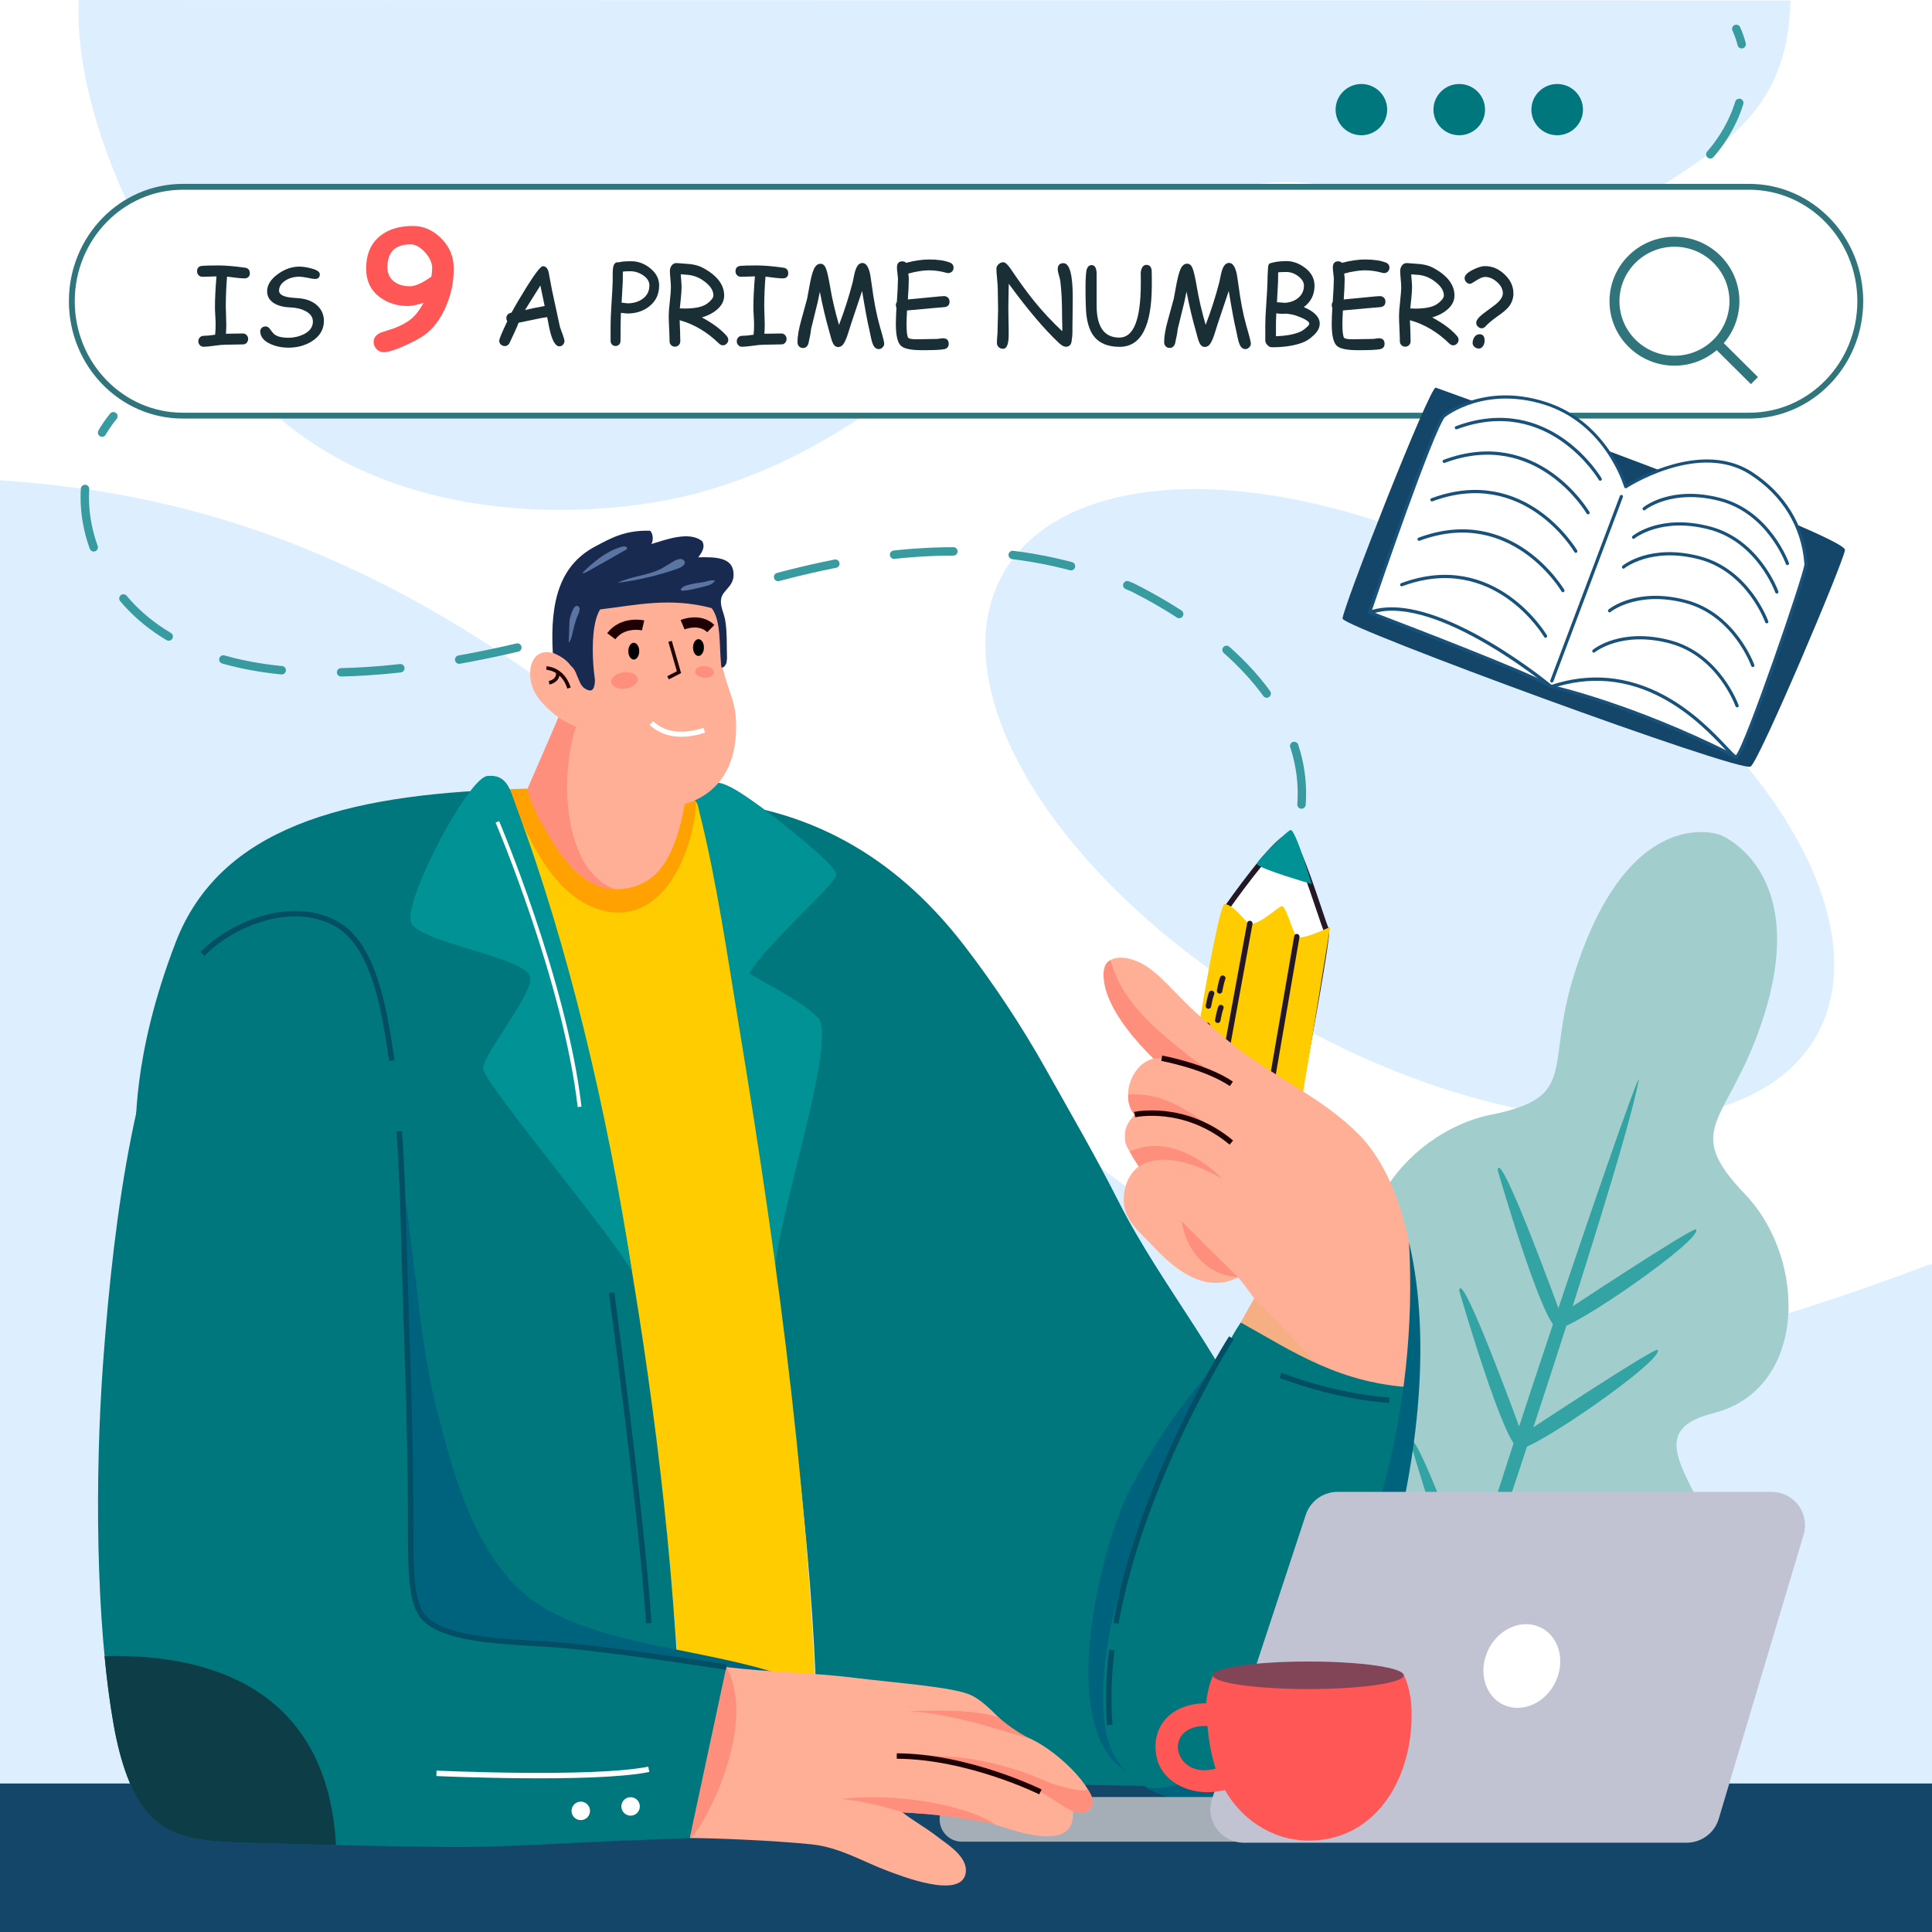 <?xml version="1.0" encoding="utf-8"?>
<!-- Generator: Adobe Illustrator 26.0.0, SVG Export Plug-In . SVG Version: 6.00 Build 0)  -->
<svg version="1.1" id="Слой_1" xmlns="http://www.w3.org/2000/svg" xmlns:xlink="http://www.w3.org/1999/xlink" x="0px" y="0px"
	 viewBox="0 0 230 230" style="enable-background:new 0 0 230 230;" xml:space="preserve">
<style type="text/css">
	.st0{fill:#434040;}
	.st1{fill:#F19800;}
	.st2{fill:#75D2DB;}
	.st3{fill:#FFE444;}
	.st4{fill:#E16278;}
	.st5{fill:#7A62A0;}
	.st6{fill:#F9B4C1;}
	.st7{fill:#EF6856;}
	.st8{fill:#F99DA6;}
	.st9{fill:#F7F4B7;}
	.st10{fill:#FCC5C5;}
	.st11{fill:#ADD1B1;}
	.st12{fill:#FFFFFF;}
	.st13{fill:#83087D;}
	.st14{fill:#A02294;}
	.st15{fill:#C12786;}
	.st16{fill:#D05E9A;}
	.st17{fill:#DB7FB3;}
	.st18{fill:#E5A1CF;}
	.st19{fill:#B997C1;}
	.st20{fill:#E9A8C1;}
	.st21{fill:#E279A4;}
	.st22{fill:#F48EB8;}
	.st23{fill:#FFEF00;}
	.st24{fill:#F464A6;}
	.st25{fill:#E84D9B;}
	.st26{fill:#FFEBF4;}
	.st27{fill:#B75795;}
	.st28{fill:#FFBDDB;}
	.st29{fill:#A3818F;}
	.st30{fill:#C6546D;}
	.st31{fill:#34BFAB;}
	.st32{fill:#C9ADB6;}
	.st33{fill:#E88587;}
	.st34{fill:#EACCCC;}
	.st35{fill:#277EA5;}
	.st36{fill:#A8C742;}
	.st37{fill:#1C100A;}
	.st38{fill:#1E120D;}
	.st39{fill:#221612;}
	.st40{fill:#D00054;}
	.st41{fill:#943C99;}
	.st42{fill:#FAC600;}
	.st43{fill:#F991A7;}
	.st44{fill:#84D3AF;}
	.st45{fill:#0077A2;}
	.st46{fill:#371E00;}
	.st47{fill:#14120F;}
	.st48{fill:#EF3F58;}
	.st49{fill:#CE2E4D;}
	.st50{fill:#DDEFFF;}
	.st51{fill:#A1CECC;}
	.st52{fill:#34A3A3;}
	.st53{fill:#00767D;}
	
		.st54{fill:none;stroke:#379B9F;stroke-width:3.033;stroke-linecap:round;stroke-linejoin:round;stroke-miterlimit:10;stroke-dasharray:7.076,7.076,7.076,7.076,7.076,7.076;}
	.st55{fill:#379B9F;}
	.st56{fill:#241726;}
	.st57{fill:#FFCC00;}
	.st58{fill:#009294;}
	.st59{fill:#E57C91;}
	.st60{fill:#18527B;}
	.st61{fill:#FF5656;}
	.st62{fill:#51B0A7;}
	.st63{fill:#FFFFFF;stroke:#2F757B;stroke-width:3;stroke-miterlimit:10;}
	.st64{fill:none;stroke:#2F757B;stroke-width:5;stroke-miterlimit:10;}
	.st65{fill:#1A2E35;}
	.st66{fill:#144669;}
	.st67{fill-rule:evenodd;clip-rule:evenodd;fill:#00767D;}
	.st68{fill-rule:evenodd;clip-rule:evenodd;fill:#00637E;}
	.st69{fill-rule:evenodd;clip-rule:evenodd;fill:#009294;}
	.st70{fill-rule:evenodd;clip-rule:evenodd;fill:#FFCC00;}
	.st71{fill:#FFA100;}
	.st72{fill:none;stroke:#024E64;stroke-width:1.394;stroke-miterlimit:10;}
	.st73{fill:none;stroke:#FFFFFF;stroke-width:0.978;stroke-miterlimit:10;}
	.st74{fill-rule:evenodd;clip-rule:evenodd;fill:#FFAF96;}
	.st75{fill-rule:evenodd;clip-rule:evenodd;fill:#FF8F7D;}
	.st76{fill-rule:evenodd;clip-rule:evenodd;fill:#192A50;}
	.st77{fill:none;stroke:#200103;stroke-width:0.912;stroke-miterlimit:10;}
	.st78{fill:none;stroke:#200103;stroke-width:2.607;stroke-miterlimit:10;}
	.st79{fill:#FF8F7D;}
	.st80{fill:none;stroke:#FFFFFF;stroke-width:1.303;stroke-miterlimit:10;}
	.st81{fill-rule:evenodd;clip-rule:evenodd;fill:#5B75A3;}
	.st82{fill-rule:evenodd;clip-rule:evenodd;fill:#F6AF83;}
	.st83{fill-rule:evenodd;clip-rule:evenodd;fill:none;stroke:#200103;stroke-width:1.394;stroke-miterlimit:10;}
	.st84{fill-rule:evenodd;clip-rule:evenodd;fill:none;stroke:#024E64;stroke-width:1.394;stroke-miterlimit:10;}
	.st85{fill-rule:evenodd;clip-rule:evenodd;fill:#A5ADB6;}
	.st86{fill:#C1C3D2;}
	.st87{fill-rule:evenodd;clip-rule:evenodd;fill:#FF5656;}
	.st88{fill-rule:evenodd;clip-rule:evenodd;fill:#824557;}
	.st89{fill:none;stroke:#200103;stroke-width:1.394;stroke-miterlimit:10;}
	.st90{fill:#0D3D46;}
	.st91{fill-rule:evenodd;clip-rule:evenodd;fill:none;stroke:#FFFFFF;stroke-width:1.394;stroke-miterlimit:10;}
	.st92{fill-rule:evenodd;clip-rule:evenodd;fill:#FFFFFF;}
	.st93{fill:none;stroke:#379B9F;stroke-width:2.397;stroke-linecap:round;stroke-linejoin:round;stroke-miterlimit:10;}
	
		.st94{fill:none;stroke:#379B9F;stroke-width:1.502;stroke-linecap:round;stroke-linejoin:round;stroke-miterlimit:10;stroke-dasharray:3.506,3.506,3.506,3.506,3.506,3.506;}
	.st95{fill:#FFFFFF;stroke:#2F757B;stroke-width:1.486;stroke-miterlimit:10;}
	.st96{fill:none;stroke:#2F757B;stroke-width:2.477;stroke-miterlimit:10;}
	.st97{fill:none;stroke:#024E64;stroke-width:0.69;stroke-miterlimit:10;}
	.st98{fill:none;stroke:#FFFFFF;stroke-width:0.484;stroke-miterlimit:10;}
	.st99{fill:none;stroke:#200103;stroke-width:0.452;stroke-miterlimit:10;}
	.st100{fill:none;stroke:#200103;stroke-width:1.291;stroke-miterlimit:10;}
	.st101{fill:none;stroke:#FFFFFF;stroke-width:0.646;stroke-miterlimit:10;}
	.st102{fill-rule:evenodd;clip-rule:evenodd;fill:none;stroke:#200103;stroke-width:0.69;stroke-miterlimit:10;}
	.st103{fill-rule:evenodd;clip-rule:evenodd;fill:none;stroke:#024E64;stroke-width:0.69;stroke-miterlimit:10;}
	.st104{fill:none;stroke:#200103;stroke-width:0.69;stroke-miterlimit:10;}
	.st105{fill-rule:evenodd;clip-rule:evenodd;fill:none;stroke:#FFFFFF;stroke-width:0.69;stroke-miterlimit:10;}
	.st106{fill:none;stroke:#379B9F;stroke-width:1.187;stroke-linecap:round;stroke-linejoin:round;stroke-miterlimit:10;}
	.st107{fill:#FFFFFF;stroke:#2F757B;stroke-width:1.062;stroke-miterlimit:10;}
	.st108{fill:none;stroke:#2F757B;stroke-width:1.804;stroke-miterlimit:10;}
	.st109{fill:none;stroke:#024E64;stroke-width:0.648;stroke-miterlimit:10;}
	.st110{fill:none;stroke:#FFFFFF;stroke-width:0.455;stroke-miterlimit:10;}
	.st111{fill:none;stroke:#200103;stroke-width:0.424;stroke-miterlimit:10;}
	.st112{fill:none;stroke:#200103;stroke-width:1.212;stroke-miterlimit:10;}
	.st113{fill:none;stroke:#FFFFFF;stroke-width:0.606;stroke-miterlimit:10;}
	.st114{fill-rule:evenodd;clip-rule:evenodd;fill:none;stroke:#200103;stroke-width:0.648;stroke-miterlimit:10;}
	.st115{fill-rule:evenodd;clip-rule:evenodd;fill:none;stroke:#024E64;stroke-width:0.648;stroke-miterlimit:10;}
	.st116{fill:none;stroke:#200103;stroke-width:0.648;stroke-miterlimit:10;}
	.st117{fill-rule:evenodd;clip-rule:evenodd;fill:none;stroke:#FFFFFF;stroke-width:0.648;stroke-miterlimit:10;}
	.st118{fill:#FFFFFF;stroke:#2F757B;stroke-width:0.697;stroke-miterlimit:10;}
	.st119{fill:none;stroke:#2F757B;stroke-width:1.184;stroke-miterlimit:10;}
	
		.st120{fill:none;stroke:#379B9F;stroke-linecap:round;stroke-linejoin:round;stroke-miterlimit:10;stroke-dasharray:7.076,7.076,7.076,7.076,7.076,7.076;}
	.st121{fill:#192A50;}
	.st122{fill:#FF9697;}
	.st123{fill:none;stroke:#06233F;stroke-width:2.191;stroke-linecap:round;stroke-linejoin:round;stroke-miterlimit:10;}
	.st124{fill-rule:evenodd;clip-rule:evenodd;fill:#AF652F;}
	.st125{fill-rule:evenodd;clip-rule:evenodd;fill:none;stroke:#005D94;stroke-width:0.957;stroke-miterlimit:10;}
	.st126{fill-rule:evenodd;clip-rule:evenodd;fill:#6B3814;}
	.st127{fill:#DDE6E7;}
	.st128{fill:#200103;}
	.st129{fill:none;stroke:#200103;stroke-width:1.111;stroke-miterlimit:10;}
	.st130{fill-rule:evenodd;clip-rule:evenodd;fill:none;stroke:#200103;stroke-width:1.111;stroke-miterlimit:10;}
	.st131{fill-rule:evenodd;clip-rule:evenodd;fill:#994932;}
	.st132{fill-rule:evenodd;clip-rule:evenodd;fill:#F9B500;}
	.st133{fill:#FFFFFF;stroke:#2F757B;stroke-width:2.759;stroke-miterlimit:10;}
	.st134{fill:#AF652F;}
	.st135{fill-rule:evenodd;clip-rule:evenodd;fill:none;stroke:#6C6100;stroke-width:1.068;stroke-miterlimit:10;}
	.st136{fill-rule:evenodd;clip-rule:evenodd;fill:#D83058;}
	.st137{fill:#F54264;}
	.st138{fill-rule:evenodd;clip-rule:evenodd;fill:#50B0B5;}
	.st139{fill:#35969B;}
	
		.st140{fill:none;stroke:#379B9F;stroke-width:2;stroke-linecap:round;stroke-linejoin:round;stroke-miterlimit:10;stroke-dasharray:9,9,9,9,9,9;}
	.st141{fill:none;stroke:#824F47;stroke-width:1.867;stroke-linecap:round;stroke-linejoin:round;stroke-miterlimit:10;}
	.st142{fill:#E2896A;}
	.st143{fill:#FCA987;}
	.st144{fill:#262028;}
	.st145{fill:#005066;}
	.st146{fill-rule:evenodd;clip-rule:evenodd;fill:#FFEE87;}
	.st147{fill:#F9B500;}
	.st148{fill-rule:evenodd;clip-rule:evenodd;fill:#FF9171;}
	.st149{fill:#FF9171;}
	.st150{fill-rule:evenodd;clip-rule:evenodd;fill:#00ADA0;}
	.st151{fill:#00565B;}
	.st152{fill-rule:evenodd;clip-rule:evenodd;fill:none;stroke:#243C72;stroke-width:1.046;stroke-miterlimit:10;}
	.st153{fill-rule:evenodd;clip-rule:evenodd;fill:none;stroke:#000000;stroke-width:2.069;stroke-miterlimit:10;}
	.st154{fill-rule:evenodd;clip-rule:evenodd;}
	.st155{fill-rule:evenodd;clip-rule:evenodd;fill:#FF9171;stroke:#1A1025;stroke-width:1.034;stroke-miterlimit:10;}
	.st156{fill-rule:evenodd;clip-rule:evenodd;fill:none;stroke:#1A1025;stroke-width:1.118;stroke-miterlimit:10;}
	.st157{fill-rule:evenodd;clip-rule:evenodd;fill:none;stroke:#807300;stroke-width:1.167;stroke-miterlimit:10;}
	.st158{fill:none;stroke:#807300;stroke-width:1.167;stroke-miterlimit:10;}
	.st159{fill:none;stroke:#1A1025;stroke-width:1.118;stroke-miterlimit:10;}
	.st160{fill-rule:evenodd;clip-rule:evenodd;fill:#9EA8A3;}
	.st161{fill:#BEC0C3;}
	.st162{fill:#F4F4F4;}
	.st163{fill-rule:evenodd;clip-rule:evenodd;fill:#4555E5;}
	.st164{fill:#3445C3;}
	.st165{fill-rule:evenodd;clip-rule:evenodd;fill:#FFAE4C;}
	.st166{fill:#315DD6;}
	.st167{fill:#FF8420;}
	.st168{fill-rule:evenodd;clip-rule:evenodd;fill:#FFDF94;}
	.st169{fill-rule:evenodd;clip-rule:evenodd;fill:#697AF6;}
	.st170{fill-rule:evenodd;clip-rule:evenodd;fill:#2F3FB7;}
	.st171{fill:#343744;}
	.st172{fill:#96C9EB;}
	.st173{fill:#F84264;}
	.st174{fill:#50B0B5;}
	.st175{fill-rule:evenodd;clip-rule:evenodd;fill:#96C9EB;}
	.st176{fill:none;stroke:#379B9F;stroke-width:2.032;stroke-linecap:round;stroke-linejoin:round;stroke-miterlimit:10;}
	
		.st177{fill:none;stroke:#379B9F;stroke-width:2.527;stroke-linecap:round;stroke-linejoin:round;stroke-miterlimit:10;stroke-dasharray:5.897,5.897,5.897,5.897,5.897,5.897;}
	.st178{fill:#FFFFFF;stroke:#2F757B;stroke-width:2.5;stroke-miterlimit:10;}
	.st179{fill:none;stroke:#2F757B;stroke-width:4.167;stroke-miterlimit:10;}
	.st180{fill:none;stroke:#024E64;stroke-width:1.161;stroke-miterlimit:10;}
	.st181{fill:none;stroke:#FFFFFF;stroke-width:0.815;stroke-miterlimit:10;}
	.st182{fill:none;stroke:#200103;stroke-width:0.76;stroke-miterlimit:10;}
	.st183{fill:none;stroke:#200103;stroke-width:2.172;stroke-miterlimit:10;}
	.st184{fill:none;stroke:#FFFFFF;stroke-width:1.086;stroke-miterlimit:10;}
	.st185{fill-rule:evenodd;clip-rule:evenodd;fill:none;stroke:#200103;stroke-width:1.161;stroke-miterlimit:10;}
	.st186{fill-rule:evenodd;clip-rule:evenodd;fill:none;stroke:#024E64;stroke-width:1.161;stroke-miterlimit:10;}
	.st187{fill:none;stroke:#200103;stroke-width:1.161;stroke-miterlimit:10;}
	.st188{fill-rule:evenodd;clip-rule:evenodd;fill:none;stroke:#FFFFFF;stroke-width:1.161;stroke-miterlimit:10;}
	.st189{fill:none;stroke:#379B9F;stroke-width:1.997;stroke-linecap:round;stroke-linejoin:round;stroke-miterlimit:10;}
</style>
<g>
	<g>
		<rect class="st12" width="230" height="230"/>
	</g>
	<g>
		<path class="st50" d="M31.75,48.43c12.9,12.17,31.28,13.24,43.55,11.75c34.38-4.19,47.03-36.55,76.22-38.44
			c7.27-0.47,14.42,2.35,21.63,3.66c8.66,1.57,17.8,1.15,25.68-3.93c7.88-5.08,14.09-9.68,14.32-21.42L9.38,0
			C8.58,16.54,21.62,38.87,31.75,48.43z"/>
	</g>
	
		<ellipse transform="matrix(0.495 -0.869 0.869 0.495 1.525 194.21)" class="st50" cx="167.81" cy="95.79" rx="29.39" ry="55.68"/>
	<path class="st50" d="M0,217.97l230-0.05V150.5c-0.16,0.03-0.32,0.04-0.47,0.1c-19.12,7.14-32.16,10.95-48.44,9.71
		c-65.38-5.01-93.72-90.93-170.73-102.05C7.09,57.79,3.62,57.42,0,57.18V217.97z"/>
	<g>
		<path class="st51" d="M203.98,168.23c11.16-2.82,11.22-18.25,3.78-26.04c-7.44-7.79-2.38-8.32,1.64-19.51
			c6.8-18.91-4.63-23.3-4.63-23.3s-10.78-4.06-17.31,16.43c-3.62,11.33,0.64,14.76-9.98,16.9c-10.61,2.14-19.52,14.8-12.02,23.46
			c9.03,10.44-15.85,6.45-18.01,27.14c-1.47,14.04,13.08,18.32,23.56,21.87c10.64,3.05,25.02,7.83,31.97-4.49
			C213.2,182.53,190.53,171.63,203.98,168.23z"/>
		<path class="st52" d="M171.98,201.01c0.52-0.77,20.84-60.7,23.09-72.33C195.87,124.48,167.63,207.53,171.98,201.01z"/>
		<path class="st52" d="M178.3,139.32c0,0,5.38,18.65,7.15,18.81s17.34-10.63,16.46-11.77c-0.29-0.38-16.12,10.09-16.12,10.09
			S178.48,136.32,178.3,139.32z"/>
		<path class="st52" d="M173.72,153.66c0,0,5.38,18.65,7.15,18.81c1.77,0.16,17.34-10.63,16.46-11.77
			c-0.29-0.38-16.12,10.09-16.12,10.09S173.9,150.66,173.72,153.66z"/>
		<path class="st52" d="M167.93,171.8c0,0,5.38,18.65,7.15,18.81c1.77,0.16,17.34-10.63,16.46-11.77
			c-0.29-0.38-16.12,10.09-16.12,10.09S168.12,168.79,167.93,171.8z"/>
	</g>
	<g>
		<path class="st53" d="M165.14,13.05c0,1.68-1.38,3.05-3.07,3.05s-3.07-1.36-3.07-3.05c0-1.68,1.38-3.05,3.07-3.05
			S165.14,11.36,165.14,13.05z"/>
		<path class="st53" d="M176.79,13.05c0,1.68-1.38,3.05-3.07,3.05s-3.07-1.36-3.07-3.05c0-1.68,1.38-3.05,3.07-3.05
			S176.79,11.36,176.79,13.05z"/>
		<path class="st53" d="M188.45,13.05c0,1.68-1.38,3.05-3.07,3.05c-1.7,0-3.07-1.36-3.07-3.05c0-1.68,1.38-3.05,3.07-3.05
			C187.07,10,188.45,11.36,188.45,13.05z"/>
	</g>
	<g>
		<g>
			<path class="st118" d="M208.24,22.24H21.76c-7.3,0-13.21,6.1-13.21,13.62l0,0c0,7.52,5.92,13.62,13.21,13.62h186.49
				c7.3,0,13.21-6.1,13.21-13.62l0,0C221.46,28.34,215.54,22.24,208.24,22.24z"/>
			<g>
				<path class="st119" d="M206.48,35.86c0-3.91-3.2-7.08-7.14-7.08c-3.94,0-7.14,3.17-7.14,7.08c0,3.91,3.2,7.08,7.14,7.08
					C203.28,42.94,206.48,39.77,206.48,35.86z"/>
				<line class="st119" x1="204.39" y1="40.87" x2="208.86" y2="45.31"/>
			</g>
		</g>
		<g>
			<path class="st65" d="M29.09,33.14c-0.27,0-0.62-0.03-1.03-0.08l-1.03-0.13c-0.1,1.23-0.15,2.4-0.15,3.52
				c0,0.3,0.01,0.66,0.03,1.1c0.02,0.43,0.03,0.8,0.03,1.1c0,0.4-0.02,0.76-0.04,1.08l2.01-0.03c0.18,0,0.33,0.06,0.45,0.19
				s0.18,0.28,0.18,0.46c0,0.19-0.06,0.34-0.18,0.47S29.09,41,28.91,41c-0.24,0-0.6,0.01-1.07,0.02c-0.48,0.01-0.83,0.02-1.07,0.02
				c-0.28,0-0.7,0.04-1.26,0.12s-0.98,0.12-1.27,0.12c-0.18,0-0.33-0.06-0.45-0.19s-0.18-0.28-0.18-0.46s0.06-0.34,0.18-0.46
				c0.12-0.13,0.27-0.19,0.45-0.19c0.28,0,0.73-0.04,1.37-0.13c0.04-0.34,0.06-0.73,0.06-1.17c0-0.29-0.01-0.65-0.04-1.07
				c-0.03-0.42-0.04-0.77-0.04-1.06c0-0.98,0.06-2.19,0.18-3.65l-0.83,0.03l-0.83,0.02c-0.18,0-0.34-0.06-0.46-0.18
				c-0.12-0.12-0.19-0.28-0.19-0.47c0-0.39,0.2-0.61,0.6-0.65c0.34-0.03,0.99-0.05,1.93-0.05c0.85,0,1.91,0.09,3.18,0.27
				c0.38,0.05,0.57,0.28,0.57,0.68c0,0.2-0.07,0.36-0.22,0.47C29.41,33.1,29.26,33.14,29.09,33.14z"/>
			<path class="st65" d="M30.98,39.46c0-0.18,0.06-0.32,0.18-0.43c0.12-0.11,0.28-0.17,0.46-0.17c0.21,0,0.39,0.12,0.55,0.35
				c0.22,0.32,0.41,0.54,0.58,0.65c0.36,0.24,0.89,0.35,1.58,0.35c0.66,0,1.27-0.14,1.84-0.42c0.72-0.36,1.08-0.87,1.08-1.51
				c0-0.53-0.3-0.95-0.91-1.26c-0.51-0.27-1.15-0.41-1.91-0.43c-0.67-0.03-1.24-0.17-1.72-0.44c-0.6-0.34-0.91-0.83-0.91-1.47
				c0-0.75,0.43-1.44,1.29-2.06c0.82-0.59,1.67-0.88,2.55-0.88c0.41,0,0.88,0.07,1.4,0.21c0.69,0.18,1.03,0.41,1.03,0.7
				c0,0.37-0.19,0.56-0.57,0.56c-0.17,0-0.47-0.04-0.89-0.14c-0.43-0.09-0.76-0.13-0.99-0.13c-0.66,0.01-1.23,0.17-1.69,0.49
				c-0.48,0.33-0.71,0.72-0.71,1.18c0,0.35,0.31,0.6,0.94,0.74c0.23,0.06,0.69,0.11,1.36,0.15c0.97,0.07,1.74,0.38,2.29,0.91
				c0.5,0.49,0.75,1.09,0.75,1.79c0,1-0.47,1.81-1.4,2.41c-0.81,0.52-1.75,0.78-2.83,0.78c-0.78,0-1.49-0.15-2.14-0.44
				C31.4,40.59,31,40.09,30.98,39.46z"/>
			<path class="st61" d="M50.43,36.04c-0.38,0.13-0.72,0.23-1.03,0.29c-0.31,0.06-0.59,0.1-0.84,0.1c-1.24,0-2.33-0.33-3.26-0.99
				c-1.14-0.81-1.71-1.97-1.71-3.47c0-1.74,0.58-3.06,1.75-3.95c0.98-0.75,2.25-1.12,3.82-1.12c1.24,0,2.35,0.48,3.32,1.43
				c1.02,1,1.53,2.2,1.54,3.61c0.01,1.54-0.29,3.02-0.9,4.47c-0.66,1.57-1.55,2.75-2.69,3.55c-0.48,0.33-1.22,0.73-2.24,1.19
				c-1.16,0.52-1.99,0.78-2.47,0.78c-0.37,0-0.67-0.13-0.91-0.39c-0.22-0.24-0.33-0.52-0.33-0.84c0-0.49,0.3-0.87,0.89-1.12
				c0.51-0.16,1.02-0.32,1.52-0.49c0.9-0.34,1.61-0.74,2.13-1.17C49.53,37.46,50,36.84,50.43,36.04z M48.88,29.09
				c-0.92,0-1.6,0.23-2.06,0.68c-0.46,0.45-0.69,1.13-0.7,2.04c0,0.74,0.27,1.31,0.81,1.72c0.49,0.37,1.12,0.55,1.89,0.55
				c0.31,0,0.68-0.1,1.1-0.29s0.91-0.48,1.44-0.86c0.06-0.43,0.09-0.77,0.09-1.01c-0.01-0.65-0.3-1.28-0.88-1.92
				C50,29.4,49.43,29.09,48.88,29.09z"/>
			<path class="st65" d="M66.58,41.23c-0.39,0-0.73-0.5-1.02-1.49c-0.11-0.38-0.25-1.04-0.42-1.99c-0.43,0.06-1,0.16-1.7,0.32
				l-1.7,0.35c-0.21,0.55-0.58,1.36-1.09,2.43c-0.14,0.24-0.32,0.35-0.56,0.35c-0.17,0-0.32-0.06-0.46-0.18
				c-0.13-0.12-0.2-0.27-0.2-0.46c0-0.2,0.32-0.97,0.96-2.31c-0.07-0.11-0.11-0.24-0.11-0.38c0-0.34,0.21-0.56,0.62-0.66
				c0.49-0.9,1.1-1.94,1.84-3.12c1.01-1.6,1.64-2.4,1.88-2.4c0.34,0,0.57,0.23,0.69,0.7l0.4,2.13l0.95,4.4l0.36,1
				c0.12,0.34,0.18,0.57,0.18,0.68c0,0.18-0.07,0.33-0.2,0.46S66.75,41.23,66.58,41.23z M64.33,33.99l-1.83,2.92
				c0.51-0.13,1.3-0.29,2.34-0.48L64.33,33.99z"/>
			<path class="st65" d="M74.7,37.32c-0.12,0-0.38-0.03-0.78-0.08c-0.03,0.64-0.05,1.75-0.05,3.35c0,0.17-0.05,0.31-0.17,0.43
				c-0.11,0.12-0.25,0.17-0.42,0.17c-0.17,0-0.31-0.06-0.42-0.17c-0.11-0.12-0.17-0.26-0.17-0.43v-1.86c0-0.62,0.04-1.49,0.11-2.62
				c0.08-1.22,0.13-2.09,0.14-2.62v-0.87c0-0.42,0.03-0.72,0.08-0.91c0.1-0.37,0.31-0.53,0.63-0.48c0.14-0.04,0.33-0.07,0.58-0.1
				c0.25-0.02,0.56-0.03,0.93-0.03c0.78,0,1.51,0.26,2.19,0.79c0.75,0.58,1.12,1.28,1.12,2.1c0,1.05-0.4,1.88-1.2,2.5
				C76.57,37.04,75.71,37.32,74.7,37.32z M75.02,32.29c-0.19,0-0.35,0-0.5,0.01c-0.15,0.01-0.27,0.02-0.37,0.04l-0.01,1.17L74,36.03
				l0.7,0.08c0.71,0,1.32-0.18,1.81-0.54c0.54-0.39,0.8-0.92,0.8-1.59c0-0.47-0.26-0.88-0.77-1.22
				C76.08,32.45,75.57,32.29,75.02,32.29z"/>
			<path class="st65" d="M86.06,41.11c-0.16,0-0.31-0.07-0.45-0.2c-1.41-1.38-2.97-2.31-4.7-2.79l0.05,1.24l0.03,1.25
				c0,0.19-0.06,0.34-0.18,0.47c-0.12,0.12-0.27,0.19-0.46,0.19s-0.33-0.06-0.46-0.19s-0.18-0.28-0.18-0.47
				c0-0.33-0.02-0.83-0.05-1.49c-0.03-0.66-0.05-1.16-0.05-1.49c0-0.39,0.04-0.97,0.13-1.73c0.08-0.77,0.13-1.34,0.13-1.73
				c0-0.22-0.02-0.53-0.06-0.96c-0.04-0.42-0.06-0.74-0.06-0.96c0-0.24,0.07-0.45,0.2-0.63c0.16-0.22,0.38-0.33,0.67-0.3l1.54,0.12
				c0.58,0.07,1.07,0.21,1.47,0.42c1.72,0.91,2.58,2.02,2.58,3.32c0,0.64-0.29,1.21-0.88,1.7c-0.47,0.4-1.06,0.7-1.77,0.91
				c1.32,0.71,2.31,1.45,2.97,2.23c0.11,0.14,0.17,0.28,0.17,0.43c0,0.18-0.06,0.33-0.19,0.46S86.23,41.11,86.06,41.11z
				 M81.99,32.73l-0.95-0.08l0.06,0.77c0.03,0.31,0.04,0.57,0.04,0.77c0,0.34-0.03,0.76-0.08,1.26l-0.13,1.26
				c0.06,0,0.15,0,0.28,0.01c0.12,0,0.22,0.01,0.28,0.01c1.08,0,1.9-0.14,2.44-0.43c0.24-0.13,0.46-0.3,0.66-0.51
				c0.23-0.24,0.34-0.44,0.34-0.6c0-0.59-0.34-1.13-1.01-1.64C83.32,33.07,82.67,32.81,81.99,32.73z"/>
			<path class="st65" d="M93.19,33.14c-0.27,0-0.62-0.03-1.03-0.08l-1.03-0.13c-0.1,1.23-0.15,2.4-0.15,3.52
				c0,0.3,0.01,0.66,0.03,1.1c0.02,0.43,0.03,0.8,0.03,1.1c0,0.4-0.02,0.76-0.04,1.08l2.01-0.03c0.18,0,0.33,0.06,0.45,0.19
				s0.18,0.28,0.18,0.46c0,0.19-0.06,0.34-0.18,0.47S93.19,41,93.01,41c-0.24,0-0.6,0.01-1.07,0.02c-0.48,0.01-0.83,0.02-1.07,0.02
				c-0.28,0-0.7,0.04-1.26,0.12s-0.98,0.12-1.27,0.12c-0.18,0-0.33-0.06-0.45-0.19s-0.18-0.28-0.18-0.46s0.06-0.34,0.18-0.46
				c0.12-0.13,0.27-0.19,0.45-0.19c0.28,0,0.73-0.04,1.37-0.13c0.04-0.34,0.06-0.73,0.06-1.17c0-0.29-0.01-0.65-0.04-1.07
				c-0.03-0.42-0.04-0.77-0.04-1.06c0-0.98,0.06-2.19,0.18-3.65l-0.83,0.03l-0.83,0.02c-0.18,0-0.34-0.06-0.46-0.18
				c-0.12-0.12-0.19-0.28-0.19-0.47c0-0.39,0.2-0.61,0.6-0.65c0.34-0.03,0.99-0.05,1.93-0.05c0.85,0,1.91,0.09,3.18,0.27
				c0.38,0.05,0.57,0.28,0.57,0.68c0,0.2-0.07,0.36-0.22,0.47C93.51,33.1,93.36,33.14,93.19,33.14z"/>
			<path class="st65" d="M104.6,41.56c-0.23,0-0.42-0.12-0.57-0.35c-0.13-0.2-0.24-0.54-0.34-1.01l-0.23-1.09
				c-0.17-0.68-0.45-2.17-0.83-4.47l-1.28,3.82l-0.38,1.2c-0.15,0.48-0.31,0.87-0.48,1.17c-0.18,0.32-0.42,0.48-0.72,0.48
				c-0.25,0-0.45-0.14-0.59-0.41c-0.09-0.18-0.18-0.4-0.25-0.68l-0.19-0.7c-0.43-1.49-0.81-3.09-1.14-4.79l-0.23,1.13l-0.82,3.34
				c-0.03,0.39-0.14,0.97-0.32,1.74c-0.13,0.33-0.34,0.49-0.63,0.49c-0.21,0-0.37-0.07-0.5-0.22c-0.11-0.13-0.16-0.28-0.16-0.47
				c0-0.71,0.15-1.57,0.44-2.6l0.7-2.55l0.37-1.99c0.19-0.93,0.38-1.54,0.59-1.83c0.17-0.24,0.38-0.37,0.63-0.37
				c0.28,0,0.48,0.16,0.62,0.47c0.17,0.38,0.34,1.14,0.54,2.3c0.23,1.39,0.58,2.89,1.05,4.51c0.63-1.63,1.17-3.32,1.63-5.08
				l0.19-0.92c0.08-0.37,0.18-0.67,0.3-0.9c0.17-0.31,0.39-0.47,0.68-0.47c0.37,0,0.64,0.35,0.84,1.05
				c0.07,0.24,0.15,0.74,0.25,1.49c0.25,1.91,0.56,3.54,0.94,4.89l0.31,1.09c0.16,0.58,0.24,0.94,0.24,1.08
				c0,0.18-0.07,0.33-0.21,0.46C104.93,41.5,104.77,41.56,104.6,41.56z"/>
			<path class="st65" d="M112.88,32.51c-0.06,0-0.13-0.01-0.2-0.03c-0.72-0.2-1.41-0.3-2.08-0.3c-0.35,0-0.73,0.03-1.14,0.1
				c-0.41,0.06-0.86,0.16-1.33,0.29c0.04,0.27,0.06,0.49,0.06,0.66c0,0.59-0.04,1.39-0.11,2.42l2.79-0.27
				c0.82-0.08,1.33-0.13,1.51-0.13s0.34,0.06,0.47,0.18c0.13,0.12,0.19,0.28,0.19,0.48c0,0.38-0.2,0.6-0.59,0.65l-1.52,0.13
				l-2.95,0.27c-0.02,0.3-0.03,0.58-0.04,0.85s-0.02,0.52-0.02,0.75c0,0.93,0.07,1.48,0.2,1.65c0.1,0.12,0.44,0.18,1,0.18
				c0.26,0,0.66-0.01,1.19-0.02c0.53-0.01,0.93-0.02,1.2-0.02c0.08,0,0.21-0.01,0.38-0.04s0.29-0.04,0.37-0.04
				c0.45,0,0.68,0.22,0.68,0.66c0,0.35-0.18,0.57-0.54,0.64c-0.4,0.08-1.27,0.12-2.6,0.12c-1.32,0-2.17-0.17-2.54-0.52
				c-0.41-0.38-0.61-1.24-0.61-2.6c0-0.27,0.01-0.57,0.02-0.89c0.01-0.32,0.03-0.67,0.05-1.04c-0.05-0.1-0.07-0.2-0.07-0.31
				c0-0.14,0.04-0.27,0.12-0.39c0.08-1.22,0.13-2.12,0.13-2.7c0-0.16-0.02-0.39-0.06-0.69c-0.04-0.3-0.06-0.53-0.06-0.69
				c0-0.5,0.21-0.75,0.64-0.75c0.18,0,0.33,0.06,0.46,0.18c0.51-0.14,0.99-0.24,1.45-0.3c0.45-0.07,0.88-0.1,1.28-0.1
				c1.03,0,1.86,0.12,2.48,0.37c0.29,0.11,0.43,0.32,0.43,0.61c0,0.17-0.06,0.32-0.17,0.45C113.22,32.44,113.06,32.51,112.88,32.51z
				"/>
			<path class="st65" d="M127.67,39.63c0,0.2-0.03,0.54-0.1,1.01c-0.07,0.43-0.3,0.64-0.68,0.64c-0.23,0-0.51-0.15-0.84-0.46
				c-1.73-1.63-3.72-3.97-5.96-7.04l-0.03,1.44l-0.02,1.44c0,0.35,0.01,0.88,0.02,1.58c0.02,0.7,0.02,1.23,0.02,1.58
				c0,1.14-0.22,1.7-0.66,1.7c-0.23,0-0.42-0.07-0.56-0.22c-0.12-0.13-0.18-0.29-0.18-0.47c0-0.18,0.01-0.45,0.04-0.8
				s0.04-0.63,0.04-0.8c0-0.26,0.01-0.65,0.03-1.17c0.02-0.52,0.03-0.91,0.03-1.17c0-0.28-0.01-0.7-0.02-1.26
				c-0.01-0.56-0.02-0.98-0.02-1.26c0-0.27-0.03-0.66-0.08-1.19c-0.05-0.53-0.08-0.92-0.08-1.19c0-0.19,0.08-0.37,0.25-0.53
				s0.36-0.24,0.57-0.24c0.23,0,0.5,0.25,0.84,0.73c1.06,1.58,2.01,2.88,2.86,3.93c1.01,1.24,2.11,2.42,3.32,3.55
				c0.01-0.18,0.01-0.45,0-0.8l-0.02-0.8c0-1.85-0.07-3.33-0.22-4.43c-0.02-0.11-0.07-0.33-0.17-0.67
				c-0.09-0.29-0.13-0.51-0.13-0.67c0-0.49,0.23-0.73,0.68-0.73c0.74,0,1.11,1.37,1.11,4.11c0,0.47-0.01,1.17-0.02,2.1
				C127.67,38.46,127.67,39.16,127.67,39.63z"/>
			<path class="st65" d="M133.29,41.29c-1.32,0-2.31-0.38-2.96-1.13c-0.53-0.61-0.86-1.51-1-2.7c-0.06-0.54-0.1-1.61-0.1-3.21
				c0-0.59,0.01-1.07,0.04-1.43c0.03-0.38,0.06-0.65,0.12-0.8c0.11-0.31,0.3-0.46,0.57-0.46c0.39,0,0.59,0.36,0.59,1.07v3.72
				c0,2.56,0.9,3.84,2.71,3.84c1.7,0,2.55-2.15,2.55-6.46c0-0.16,0-0.37,0-0.62c0-0.25-0.01-0.42-0.01-0.51
				c0-0.26,0.05-0.49,0.14-0.69c0.12-0.25,0.3-0.38,0.53-0.38c0.43,0,0.64,0.29,0.64,0.87c0,0.17,0,0.44,0.01,0.79
				c0,0.35,0,0.61,0,0.79C137.11,38.84,135.84,41.29,133.29,41.29z"/>
			<path class="st65" d="M148.25,41.56c-0.23,0-0.42-0.12-0.57-0.35c-0.13-0.2-0.24-0.54-0.34-1.01l-0.23-1.09
				c-0.17-0.68-0.45-2.17-0.83-4.47L145,38.45l-0.38,1.2c-0.15,0.48-0.31,0.87-0.48,1.17c-0.18,0.32-0.42,0.48-0.72,0.48
				c-0.25,0-0.45-0.14-0.59-0.41c-0.09-0.18-0.18-0.4-0.25-0.68l-0.19-0.7c-0.43-1.49-0.81-3.09-1.14-4.79l-0.23,1.13l-0.82,3.34
				c-0.03,0.39-0.14,0.97-0.32,1.74c-0.13,0.33-0.34,0.49-0.63,0.49c-0.21,0-0.37-0.07-0.5-0.22c-0.11-0.13-0.16-0.28-0.16-0.47
				c0-0.71,0.15-1.57,0.44-2.6l0.7-2.55l0.37-1.99c0.19-0.93,0.38-1.54,0.59-1.83c0.17-0.24,0.38-0.37,0.63-0.37
				c0.28,0,0.48,0.16,0.62,0.47c0.17,0.38,0.34,1.14,0.54,2.3c0.23,1.39,0.58,2.89,1.05,4.51c0.63-1.63,1.17-3.32,1.63-5.08
				l0.19-0.92c0.08-0.37,0.18-0.67,0.3-0.9c0.17-0.31,0.39-0.47,0.68-0.47c0.37,0,0.64,0.35,0.84,1.05
				c0.07,0.24,0.15,0.74,0.25,1.49c0.25,1.91,0.56,3.54,0.94,4.89l0.31,1.09c0.16,0.58,0.24,0.94,0.24,1.08
				c0,0.18-0.07,0.33-0.21,0.46C148.58,41.5,148.42,41.56,148.25,41.56z"/>
			<path class="st65" d="M155.07,40.78c-0.96,0.37-2.18,0.56-3.67,0.56c-0.18,0-0.36-0.09-0.52-0.26c-0.16-0.17-0.25-0.35-0.25-0.53
				v-1.84c0-0.6,0.04-1.46,0.12-2.58c0.08-1.21,0.13-2.08,0.14-2.62c0-0.39,0.02-0.97,0.07-1.74c0.03-0.21,0.1-0.35,0.21-0.42
				c0.58-0.18,1.24-0.27,1.97-0.27c0.75,0,1.47,0.25,2.16,0.76c0.8,0.58,1.19,1.3,1.19,2.16c0,1.08-0.42,1.94-1.28,2.56
				c0.64,0.27,1.12,0.57,1.43,0.9c0.32,0.33,0.47,0.69,0.47,1.08c0,0.51-0.28,1-0.84,1.48C155.9,40.37,155.5,40.62,155.07,40.78z
				 M153.86,37.45l-0.68-0.11c-0.06,0-0.14,0-0.25,0.01c-0.11,0.01-0.2,0.01-0.26,0.01c-0.23,0-0.47-0.02-0.73-0.06
				c-0.03,0.53-0.04,1.01-0.04,1.42v1.31c1.12-0.04,2.02-0.19,2.73-0.47c0.3-0.11,0.58-0.29,0.85-0.53
				c0.26-0.22,0.39-0.38,0.39-0.49c0-0.2-0.27-0.42-0.82-0.67C154.64,37.69,154.25,37.54,153.86,37.45z M153.14,32.38
				c-0.46,0-0.79,0.02-0.98,0.04l-0.01,1.11l-0.13,2.45c0.6,0.05,0.93,0.07,0.97,0.07c0.64-0.05,1.17-0.25,1.58-0.6
				c0.44-0.38,0.66-0.86,0.66-1.45c0-0.4-0.22-0.77-0.67-1.11C154.12,32.55,153.64,32.38,153.14,32.38z"/>
			<path class="st65" d="M164.77,32.51c-0.06,0-0.13-0.01-0.2-0.03c-0.72-0.2-1.41-0.3-2.08-0.3c-0.35,0-0.73,0.03-1.14,0.1
				c-0.41,0.06-0.86,0.16-1.33,0.29c0.04,0.27,0.06,0.49,0.06,0.66c0,0.59-0.04,1.39-0.11,2.42l2.79-0.27
				c0.82-0.08,1.33-0.13,1.51-0.13s0.34,0.06,0.47,0.18c0.13,0.12,0.19,0.28,0.19,0.48c0,0.38-0.2,0.6-0.59,0.65l-1.52,0.13
				l-2.95,0.27c-0.02,0.3-0.03,0.58-0.04,0.85s-0.02,0.52-0.02,0.75c0,0.93,0.07,1.48,0.2,1.65c0.1,0.12,0.44,0.18,1,0.18
				c0.26,0,0.66-0.01,1.19-0.02c0.53-0.01,0.93-0.02,1.2-0.02c0.08,0,0.21-0.01,0.38-0.04s0.29-0.04,0.37-0.04
				c0.45,0,0.68,0.22,0.68,0.66c0,0.35-0.18,0.57-0.54,0.64c-0.4,0.08-1.27,0.12-2.6,0.12c-1.32,0-2.17-0.17-2.54-0.52
				c-0.41-0.38-0.61-1.24-0.61-2.6c0-0.27,0.01-0.57,0.02-0.89c0.01-0.32,0.03-0.67,0.05-1.04c-0.05-0.1-0.07-0.2-0.07-0.31
				c0-0.14,0.04-0.27,0.12-0.39c0.08-1.22,0.13-2.12,0.13-2.7c0-0.16-0.02-0.39-0.06-0.69c-0.04-0.3-0.06-0.53-0.06-0.69
				c0-0.5,0.21-0.75,0.64-0.75c0.18,0,0.33,0.06,0.46,0.18c0.51-0.14,0.99-0.24,1.45-0.3c0.45-0.07,0.88-0.1,1.28-0.1
				c1.03,0,1.86,0.12,2.48,0.37c0.29,0.11,0.43,0.32,0.43,0.61c0,0.17-0.06,0.32-0.17,0.45C165.11,32.44,164.96,32.51,164.77,32.51z
				"/>
			<path class="st65" d="M173,41.11c-0.16,0-0.31-0.07-0.45-0.2c-1.41-1.38-2.97-2.31-4.7-2.79l0.05,1.24l0.03,1.25
				c0,0.19-0.06,0.34-0.18,0.47c-0.12,0.12-0.27,0.19-0.46,0.19s-0.33-0.06-0.46-0.19s-0.18-0.28-0.18-0.47
				c0-0.33-0.02-0.83-0.05-1.49c-0.03-0.66-0.05-1.16-0.05-1.49c0-0.39,0.04-0.97,0.13-1.73c0.08-0.77,0.13-1.34,0.13-1.73
				c0-0.22-0.02-0.53-0.06-0.96c-0.04-0.42-0.06-0.74-0.06-0.96c0-0.24,0.07-0.45,0.2-0.63c0.16-0.22,0.38-0.33,0.67-0.3l1.54,0.12
				c0.58,0.07,1.07,0.21,1.47,0.42c1.72,0.91,2.58,2.02,2.58,3.32c0,0.64-0.29,1.21-0.88,1.7c-0.47,0.4-1.06,0.7-1.77,0.91
				c1.32,0.71,2.31,1.45,2.97,2.23c0.11,0.14,0.17,0.28,0.17,0.43c0,0.18-0.06,0.33-0.19,0.46S173.18,41.11,173,41.11z
				 M168.94,32.73L168,32.66l0.06,0.77c0.03,0.31,0.04,0.57,0.04,0.77c0,0.34-0.03,0.76-0.08,1.26l-0.13,1.26
				c0.06,0,0.15,0,0.28,0.01c0.12,0,0.22,0.01,0.28,0.01c1.08,0,1.9-0.14,2.44-0.43c0.24-0.13,0.46-0.3,0.66-0.51
				c0.23-0.24,0.34-0.44,0.34-0.6c0-0.59-0.34-1.13-1.01-1.64C170.26,33.07,169.62,32.81,168.94,32.73z"/>
			<path class="st65" d="M176.4,39.08c-0.17,0-0.33-0.07-0.46-0.2c-0.13-0.13-0.2-0.28-0.2-0.45c0-0.29,0.27-0.65,0.82-1.08
				l1.53-1.14c0.55-0.47,0.82-0.9,0.82-1.29c0-0.49-0.23-0.94-0.7-1.35c-0.45-0.4-0.92-0.6-1.42-0.6c-0.27,0-0.61,0.14-1.02,0.41
				c-0.41,0.27-0.67,0.41-0.77,0.41c-0.17,0-0.32-0.07-0.45-0.21c-0.13-0.14-0.19-0.3-0.19-0.47c0-0.33,0.33-0.67,0.98-0.99
				c0.58-0.3,1.07-0.44,1.45-0.44c0.86,0,1.63,0.33,2.33,0.99c0.7,0.66,1.05,1.42,1.05,2.26c0,0.62-0.2,1.16-0.6,1.64
				c-0.24,0.29-0.68,0.66-1.33,1.11c-0.65,0.47-1.1,0.85-1.36,1.14C176.73,39,176.57,39.08,176.4,39.08z M176.05,41.49
				c-0.19,0-0.36-0.06-0.51-0.19c-0.15-0.12-0.23-0.28-0.23-0.45c0-0.26,0.07-0.5,0.21-0.71c0.16-0.24,0.36-0.35,0.61-0.35
				c0.41,0,0.61,0.25,0.61,0.75c0,0.23-0.05,0.44-0.17,0.63C176.44,41.38,176.27,41.49,176.05,41.49z"/>
		</g>
	</g>
	<rect y="212.32" class="st66" width="230" height="17.68"/>
	<g>
		<path class="st66" d="M170.93,46.15c0,0,49.03,17.59,48.71,19.34c-0.31,1.76-10.12,24.9-11.22,25.76s-48.5-16.58-48.59-17.6
			C159.74,72.64,170.27,45.8,170.93,46.15z"/>
		<g>
			<path class="st12" d="M163.03,72.92c0,0,18.42,6.96,21.64,8.83c0,0,9.54,2.06,22,8.38c0,0-5.61-8.16-16.04-15.04
				C180.2,68.2,163.03,72.92,163.03,72.92z"/>
			<path class="st60" d="M162.94,73.08c-0.06-0.03-0.1-0.1-0.1-0.18c0-0.08,0.06-0.15,0.14-0.18c0.16-0.04,15.87-4.26,26.3,1.33
				c0.5,0.27,0.99,0.56,1.45,0.87c10.34,6.83,16.03,15.01,16.09,15.1c0.05,0.07,0.04,0.17-0.01,0.23c-0.06,0.07-0.15,0.08-0.23,0.04
				c-12.29-6.23-21.85-8.34-21.95-8.36c-0.02,0-0.04-0.01-0.06-0.02c-3.17-1.84-21.43-8.75-21.61-8.82
				C162.95,73.09,162.95,73.09,162.94,73.08z M189.1,74.39c-9.16-4.91-22.49-2.14-25.43-1.44c3.13,1.19,18.14,6.93,21.07,8.61
				c0.59,0.13,9.65,2.22,21.3,8.03c-1.55-2.05-6.92-8.67-15.52-14.35C190.07,74.94,189.59,74.66,189.1,74.39z"/>
		</g>
		<g>
			<path class="st12" d="M171.85,49.55c0,0,4.66-3.9,12.11-1.52c7.45,2.39,9.57,9.92,9.57,9.92s8.61-5.67,14.92-1.61
				c6.31,4.06,6.48,10.1,6.55,10.82c0.07,0.72-7.43,22.98-8.34,22.96c-0.91-0.03-8.98-12.71-22-8.38c0,0-13.93-11.56-21.64-8.83
				C163.03,72.92,170.24,51.66,171.85,49.55z"/>
			<path class="st60" d="M162.94,73.08c-0.02-0.01-0.03-0.02-0.04-0.03c-0.05-0.05-0.07-0.13-0.05-0.2
				c0.3-0.87,7.24-21.31,8.85-23.42c0.01-0.01,0.02-0.02,0.03-0.03c0.05-0.04,4.82-3.95,12.29-1.55c0.8,0.26,1.59,0.59,2.32,0.98
				c4.97,2.66,6.91,7.67,7.3,8.83c1.33-0.81,8.59-4.9,14.29-1.85c0.21,0.11,0.43,0.24,0.63,0.37c3.94,2.54,6.29,6.38,6.63,10.84
				l0.01,0.13c0.08,0.86-7.01,21.69-8.28,23.04c-0.03,0.03-0.13,0.13-0.26,0.13c-0.06,0-0.11-0.02-0.17-0.05l0,0
				c-0.23-0.12-0.59-0.5-1.18-1.13c-1.37-1.46-3.93-4.18-7.41-6.04c-4.24-2.27-8.66-2.66-13.16-1.16c-0.06,0.02-0.13,0.01-0.18-0.03
				c-0.04-0.03-4.18-3.45-9.11-6.09c-5.28-2.83-9.43-3.74-12.34-2.71C163.04,73.11,162.99,73.11,162.94,73.08z M171.99,49.68
				c-1.48,2-7.7,20.13-8.65,22.93c2.99-0.87,7.12,0.09,12.28,2.85c4.58,2.45,8.48,5.57,9.09,6.07c4.56-1.49,9.06-1.08,13.36,1.22
				c3.54,1.89,6.12,4.64,7.51,6.11c0.49,0.52,0.88,0.93,1.07,1.05c1.09-1.09,8.15-21.69,8.16-22.74l-0.01-0.13
				c-0.33-4.33-2.62-8.07-6.45-10.54c-0.2-0.13-0.4-0.25-0.6-0.36c-6.07-3.25-14.03,1.91-14.1,1.96c-0.05,0.03-0.12,0.04-0.17,0.02
				c-0.06-0.02-0.1-0.07-0.12-0.13c-0.02-0.06-1.72-5.91-7.19-8.84c-0.72-0.38-1.48-0.71-2.26-0.96
				C176.85,45.96,172.3,49.44,171.99,49.68z"/>
		</g>
		<g>
			<line class="st12" x1="193.03" y1="59.12" x2="184.75" y2="81.06"/>
			<path class="st60" d="M184.65,81.23c-0.08-0.04-0.12-0.14-0.09-0.24l8.28-21.95c0.04-0.1,0.15-0.15,0.25-0.11
				c0.1,0.04,0.15,0.15,0.11,0.25l-8.28,21.95c-0.04,0.1-0.15,0.15-0.25,0.11C184.67,81.24,184.66,81.24,184.65,81.23z"/>
		</g>
		<g>
			<path class="st12" d="M195.74,60.57c0,0,3.19-2.64,9.06-1.09c5.88,1.55,7.99,7.61,7.99,7.61"/>
			<path class="st60" d="M195.65,60.74c-0.02-0.01-0.04-0.03-0.06-0.05c-0.07-0.08-0.06-0.2,0.02-0.27
				c0.13-0.11,3.33-2.69,9.24-1.13c5.91,1.56,8.1,7.67,8.12,7.73c0.04,0.1-0.02,0.21-0.12,0.24c-0.1,0.04-0.21-0.02-0.25-0.12
				c-0.02-0.06-2.15-5.98-7.85-7.49c-5.7-1.5-8.86,1.03-8.89,1.05C195.8,60.77,195.72,60.78,195.65,60.74z"/>
		</g>
		<g>
			<path class="st12" d="M194.49,63.96c0,0,3.19-2.64,9.06-1.09s7.99,7.61,7.99,7.61"/>
			<path class="st60" d="M194.39,64.13c-0.02-0.01-0.04-0.03-0.06-0.05c-0.07-0.08-0.06-0.2,0.02-0.27
				c0.13-0.11,3.33-2.69,9.24-1.13c5.91,1.56,8.1,7.67,8.12,7.73c0.04,0.1-0.02,0.21-0.12,0.24c-0.1,0.03-0.21-0.02-0.25-0.12
				c-0.02-0.06-2.15-5.98-7.85-7.49c-5.71-1.51-8.86,1.03-8.89,1.05C194.55,64.15,194.46,64.16,194.39,64.13z"/>
		</g>
		<g>
			<path class="st12" d="M193.28,67.52c0,0,3.19-2.64,9.06-1.09c5.88,1.55,7.99,7.61,7.99,7.61"/>
			<path class="st60" d="M193.19,67.68c-0.02-0.01-0.04-0.03-0.06-0.05c-0.07-0.08-0.06-0.2,0.02-0.27
				c0.13-0.11,3.33-2.69,9.24-1.13c5.91,1.56,8.1,7.67,8.12,7.73c0.04,0.1-0.02,0.21-0.12,0.24c-0.1,0.03-0.21-0.02-0.25-0.12
				c-0.02-0.06-2.15-5.98-7.85-7.49c-5.7-1.5-8.86,1.03-8.89,1.05C193.34,67.71,193.26,67.72,193.19,67.68z"/>
		</g>
		<g>
			<path class="st12" d="M191.62,72.71c0,0,3.19-2.64,9.06-1.09c5.88,1.55,7.99,7.61,7.99,7.61"/>
			<path class="st60" d="M191.53,72.88c-0.02-0.01-0.04-0.03-0.06-0.05c-0.07-0.08-0.06-0.2,0.02-0.27
				c0.13-0.11,3.33-2.69,9.24-1.13c5.91,1.56,8.1,7.67,8.12,7.73c0.04,0.1-0.02,0.21-0.12,0.24c-0.1,0.03-0.21-0.02-0.25-0.12
				c-0.02-0.06-2.15-5.98-7.85-7.49c-5.7-1.5-8.86,1.03-8.89,1.05C191.68,72.91,191.6,72.92,191.53,72.88z"/>
		</g>
		<g>
			<path class="st12" d="M189.75,77.51c0,0,3.19-2.64,9.06-1.09c5.88,1.55,7.99,7.61,7.99,7.61"/>
			<path class="st60" d="M189.66,77.68c-0.02-0.01-0.04-0.03-0.06-0.05c-0.07-0.08-0.06-0.2,0.02-0.27
				c0.13-0.11,3.33-2.69,9.24-1.13c5.9,1.56,8.1,7.67,8.12,7.73c0.04,0.1-0.02,0.21-0.12,0.24c-0.1,0.04-0.21-0.02-0.25-0.12
				c-0.02-0.06-2.15-5.98-7.85-7.49c-5.71-1.51-8.86,1.03-8.89,1.05C189.81,77.71,189.72,77.71,189.66,77.68z"/>
		</g>
		<g>
			<path class="st12" d="M183.99,75.73c0,0-5.95-10.29-17.12-6.12"/>
			<path class="st60" d="M166.78,69.78c-0.04-0.02-0.07-0.06-0.09-0.1c-0.04-0.1,0.01-0.21,0.11-0.25c11.2-4.17,17.3,6.1,17.36,6.21
				c0.05,0.09,0.02,0.21-0.07,0.26c-0.09,0.05-0.21,0.02-0.26-0.07c-0.06-0.1-6-10.1-16.89-6.04
				C166.89,69.81,166.83,69.8,166.78,69.78z"/>
		</g>
		<g>
			<path class="st12" d="M186.06,70.32c0,0-5.95-10.29-17.12-6.12"/>
			<path class="st60" d="M168.85,64.36c-0.04-0.02-0.07-0.06-0.09-0.1c-0.04-0.1,0.01-0.21,0.11-0.25c11.2-4.17,17.3,6.1,17.36,6.21
				c0.05,0.09,0.02,0.21-0.07,0.26c-0.09,0.05-0.21,0.02-0.26-0.07c-0.06-0.1-6-10.09-16.89-6.04
				C168.95,64.39,168.9,64.39,168.85,64.36z"/>
		</g>
		<g>
			<path class="st12" d="M187.59,65.63c0,0-5.95-10.29-17.12-6.12"/>
			<path class="st60" d="M170.38,59.67c-0.04-0.02-0.07-0.06-0.09-0.1c-0.04-0.1,0.01-0.21,0.11-0.25c11.2-4.17,17.3,6.1,17.36,6.21
				c0.05,0.09,0.02,0.21-0.07,0.26c-0.09,0.05-0.21,0.02-0.26-0.07c-0.06-0.1-6-10.1-16.89-6.04
				C170.48,59.7,170.42,59.7,170.38,59.67z"/>
		</g>
		<g>
			<path class="st12" d="M189.06,61.05c0,0-5.95-10.29-17.12-6.12"/>
			<path class="st60" d="M171.84,55.09c-0.04-0.02-0.07-0.06-0.09-0.1c-0.04-0.1,0.01-0.21,0.11-0.25c11.2-4.17,17.3,6.1,17.36,6.21
				c0.05,0.09,0.02,0.21-0.07,0.26c-0.09,0.05-0.21,0.02-0.26-0.07c-0.06-0.1-6-10.1-16.89-6.04
				C171.95,55.13,171.89,55.12,171.84,55.09z"/>
		</g>
		<g>
			<path class="st12" d="M190.5,57.04c0,0-5.95-10.29-17.12-6.12"/>
			<path class="st60" d="M173.29,51.09c-0.04-0.02-0.07-0.06-0.09-0.1c-0.04-0.1,0.01-0.21,0.11-0.25c11.2-4.17,17.3,6.1,17.36,6.21
				c0.05,0.09,0.02,0.21-0.07,0.26c-0.09,0.05-0.21,0.02-0.26-0.07c-0.06-0.1-6-10.1-16.89-6.04
				C173.4,51.12,173.34,51.11,173.29,51.09z"/>
		</g>
	</g>
	<g>
		<g>
			<path class="st12" d="M152.49,141.38c0,0-11.4-2.05-11.23-3.5s4.71-29.69,4.71-29.69s6.24-8.87,7.43-8.49s3.88,9.68,4.53,11.09
				C158.15,111.28,153,139.97,152.49,141.38z"/>
			<path class="st56" d="M153.05,99.42c0.16-0.06,0.31-0.06,0.45-0.02c0.85,0.27,1.94,3.09,3.77,8.55c0.42,1.25,0.78,2.33,0.96,2.71
				c0.38,0.83-5.33,30.59-5.42,30.83c-0.05,0.15-0.21,0.24-0.36,0.21c-4.37-0.79-11.67-2.33-11.5-3.86
				c0.17-1.44,4.52-28.55,4.71-29.71c0.01-0.05,0.03-0.09,0.05-0.13C146.28,107.19,151.37,99.99,153.05,99.42z M157.61,110.88
				c-0.19-0.44-0.53-1.46-0.96-2.73c-0.79-2.35-2.64-7.87-3.35-8.14l-0.04,0.02c-1.11,0.38-4.77,5.14-6.99,8.29
				c-0.26,1.6-4.53,28.21-4.69,29.61c0.15,0.72,5.59,2.17,10.68,3.1C153.06,137.85,157.6,112.3,157.61,110.88z"/>
		</g>
		<path class="st57" d="M158.35,110.35c0,0-3.43,1.66-3.97,1.15c-0.54-0.51-1.28-3.78-1.82-3.62c-0.54,0.16-3.24,2.82-4.11,1.9
			c-0.86-0.92-1.78-2.06-2.66-2.16c-0.88-0.1-6,30.23-4.69,31.2c1.31,0.97,11.11,4.69,11.87,2.63
			C153.74,139.38,157.73,114.03,158.35,110.35z"/>
		<path class="st58" d="M156.16,105.24c0,0-6.21-1.79-6.52-2.37c-0.16-0.31,3.54-3.92,3.99-4.06
			C154.2,98.63,156.16,105.24,156.16,105.24z"/>
		<g>
			<path class="st12" d="M153.49,139.58c0,0-12-3.46-12.36-2.9c-0.36,0.55-1.92,7.49-0.76,7.77c1.16,0.28,11.2,2.62,11.73,1.27
				S153.49,139.58,153.49,139.58z"/>
			<path class="st56" d="M141.08,136.33L141.08,136.33c0.98-0.33,9.82,2.16,12.5,2.94c0.16,0.05,0.26,0.2,0.23,0.36
				c-0.03,0.2-0.87,4.84-1.41,6.2c-0.08,0.21-0.27,0.37-0.56,0.47c-2.12,0.72-11.16-1.45-11.54-1.55c-0.16-0.04-0.37-0.16-0.51-0.5
				c-0.59-1.49,0.7-7.19,1.07-7.76C140.91,136.42,140.99,136.37,141.08,136.33z M153.13,139.81c-5.16-1.48-10.85-2.94-11.77-2.87
				c-0.5,1.05-1.51,6.81-0.9,7.21c2.56,0.62,9.56,2.11,11.17,1.56c0.12-0.04,0.17-0.08,0.17-0.1
				C152.24,144.49,152.93,140.85,153.13,139.81z"/>
		</g>
		<path class="st59" d="M152.97,142.11c0,0-12.47-3.52-12.62-3.29c-0.15,0.23-1.37,5.93-0.87,6.41c0.5,0.49,12.06,3.29,12.2,2.63
			C151.81,147.21,153.64,142.68,152.97,142.11z"/>
		<path class="st56" d="M148.69,109.63c0.05-0.02,0.11-0.02,0.16-0.01c0.17,0.03,0.29,0.2,0.26,0.37l-4.95,27.02
			c-0.03,0.17-0.2,0.29-0.38,0.26c-0.17-0.03-0.29-0.2-0.26-0.37l4.95-27.02C148.5,109.75,148.59,109.66,148.69,109.63z"/>
		<path class="st56" d="M154.28,111.2c0.05-0.02,0.1-0.02,0.16-0.01c0.18,0.03,0.29,0.2,0.26,0.37l-4.63,26.86
			c-0.03,0.17-0.2,0.29-0.37,0.26c-0.18-0.03-0.29-0.2-0.26-0.37l4.63-26.86C154.08,111.33,154.17,111.24,154.28,111.2z"/>
		<path class="st56" d="M142.21,143.91c0.08-0.03,0.17-0.02,0.25,0.02c1.64,0.84,6.51,2.14,6.55,2.15c0.17,0.05,0.27,0.22,0.23,0.39
			c-0.05,0.17-0.22,0.27-0.4,0.23c-0.2-0.05-4.98-1.32-6.69-2.2c-0.16-0.08-0.22-0.27-0.14-0.43
			C142.07,143.99,142.14,143.93,142.21,143.91z"/>
		<path class="st56" d="M144.13,117.95c0.07-0.02,0.15-0.02,0.23,0.01c0.17,0.07,0.25,0.25,0.18,0.42
			c-0.19,0.47-0.35,1.44-0.36,1.45c-0.03,0.18-0.2,0.29-0.37,0.26c-0.18-0.03-0.3-0.19-0.27-0.37c0.01-0.04,0.18-1.05,0.39-1.59
			C143.97,118.04,144.04,117.98,144.13,117.95z"/>
		<path class="st56" d="M145.46,116.14c0.07-0.02,0.15-0.02,0.23,0.01c0.17,0.07,0.25,0.25,0.18,0.42
			c-0.19,0.48-0.35,1.44-0.36,1.45c-0.03,0.18-0.2,0.29-0.37,0.26c-0.18-0.03-0.3-0.19-0.27-0.37c0.01-0.04,0.18-1.05,0.39-1.59
			C145.3,116.23,145.37,116.16,145.46,116.14z"/>
		<path class="st56" d="M144.09,124.15c0.07-0.02,0.15-0.02,0.23,0.01c0.17,0.07,0.25,0.25,0.18,0.42
			c-0.19,0.48-0.35,1.44-0.35,1.45c-0.03,0.18-0.2,0.29-0.37,0.26c-0.18-0.03-0.3-0.19-0.27-0.37c0.01-0.04,0.17-1.05,0.39-1.59
			C143.93,124.24,144,124.18,144.09,124.15z"/>
		<path class="st56" d="M145.24,119.64c0.07-0.02,0.15-0.02,0.23,0.01c0.17,0.07,0.25,0.25,0.18,0.42
			c-0.19,0.48-0.35,1.44-0.36,1.45c-0.03,0.18-0.2,0.29-0.37,0.26c-0.18-0.03-0.3-0.19-0.27-0.37c0.01-0.04,0.18-1.05,0.39-1.59
			C145.08,119.74,145.15,119.67,145.24,119.64z"/>
		<path class="st56" d="M143.62,121.75c0.07-0.02,0.15-0.02,0.23,0.01c0.17,0.07,0.25,0.25,0.18,0.42
			c-0.19,0.48-0.35,1.44-0.36,1.45c-0.03,0.18-0.2,0.29-0.37,0.26c-0.18-0.03-0.3-0.19-0.27-0.37c0.01-0.04,0.18-1.05,0.39-1.59
			C143.47,121.84,143.54,121.78,143.62,121.75z"/>
	</g>
	<g>
		<g>
			<g>
				<g>
					<g>
						<g>
							<path class="st67" d="M83.11,95.24c14.63,0.86,24.56,8.09,31.66,17.3c3.46,4.49,6.84,9.56,9.75,14.76
								c2.91,5.19,5.93,10.37,8.63,15.71c5.32,10.5,13.1,19.11,17.75,31.1c3,7.74,6.7,20.17,3.2,30.62
								c-0.67,1.99-1.79,4.29-2.88,6.19c-0.37,0.64-0.36,1.08-0.96,1.43c-0.15,0.09-0.25,0.28-0.32,0.32
								c-1.33,0.7-4.17,0.26-6.4,0.16c-6.55-0.31-13.81-0.24-19.83-0.48c-9.27-0.37-17.68-0.21-26.38-0.63
								c0.1-21.26-2.65-41.04-5.12-60.14c-2.48-19.22-5.25-37.75-9.27-55.85C82.93,95.49,82.92,95.26,83.11,95.24z"/>
							<path class="st68" d="M145.15,162.2c-4.12,4.14-7.55,9.34-10.55,14.92c-3.42,6.34-9.43,29.66,0.16,34.12
								c-1.68-1.99-2.67-4.7-2.88-7.77c-0.54-8.06,1.92-15.88,4.48-22.69C138.96,173.85,142.44,167.64,145.15,162.2z"/>
						</g>
						<path class="st69" d="M89.18,115.87c2.9,1.77,5.95,3.13,8.16,5.24c2.53,2.41-4.97,24.13-5.1,30.62c0,0-1.52-10.03-2.1-14.28
							c-1.3-9.49-3.13-18.73-4.8-28.56c-0.7-4.12-2.75-13.73-2.72-13.96c0.11-0.92,1.33-1.96,2.88-1.75
							c1.26,0.17,2.97,1.4,4.16,2.22c2.09,1.44,9.98,7.59,9.91,8.73C99.51,105.22,91.25,112.41,89.18,115.87z"/>
					</g>
					<g>
						<path class="st70" d="M60.4,93.97c0.11,0,0.21,0,0.32,0c0.79-0.04,2.07,0,2.07,0c0.62,1.35,4.78,8.84,6.32,10.12
							c1.33,1.1,2.64,1.83,4.69,1.76c5.36-0.16,8.13-4.87,8.82-10.61c0.49,0.26,0.53,1,0.64,1.43c2.04,8.07,3.36,17.27,4.8,26.02
							c4.63,28.14,8.63,57.22,9.43,89.02c-5.5,0.01-10.61-0.37-16.15-0.32c-0.91-28.32-4.87-54.88-9.91-79.18
							c-1.69-8.16-3.43-16.22-5.92-23.64c-0.38-1.14-1.03-2.18-1.44-3.33c-1.23-3.5-2.54-7.12-3.52-10.79
							C60.37,94.42,60.43,94.16,60.4,93.97z"/>
						<path class="st71" d="M82.63,95.24c-1.55-0.23-1.37,1.79-1.6,2.54c-1.25,4.04-3.81,9.2-9.27,7.3
							c-4.16-1.45-7.32-7.19-8.94-11.2l-2.24,0.07c1.9,5.32,5.04,12.21,10.22,14.14c7.57,2.81,11.39-5.83,11.99-11.58
							C82.82,96.2,83.03,95.45,82.63,95.24z"/>
					</g>
					<g>
						<g>
							<path class="st67" d="M60.4,93.97c6.47,16.74,11.06,35.14,14.39,54.74c3.33,19.61,5.89,40.48,6.4,62.68
								c-16.74-0.53-33.58-0.95-50.53-1.27c-3.6-4.6-5.88-10.24-7.84-16.03c-1.98-5.84-3.8-11.96-4.96-18.72
								c-2.07-12.06-2.78-25.5-1.76-39.19c0.13-1.76-0.46-10.26,4.8-23.96C26.18,98.47,41.14,94.66,60.4,93.97z"/>
							<path class="st109" d="M72.81,153.9c0,0,3.5,25.79,4.43,39.34"/>
							<path class="st69" d="M75.24,151.41c-1.78-3.61-17.27-22.02-17.72-24.12c-0.31-1.43,5.99-8.93,5.6-10.95
								c-0.48-2.46-13.67-4.14-14.23-6.66c-0.64-2.9,6.86-17.05,9.11-17.3c2.45-0.26,2.75,1.75,3.52,3.81
								C67.68,112.71,72.32,132.42,75.24,151.41z"/>
							<path class="st110" d="M59.21,97.84c0,0,8.05,18.93,9.79,33.93"/>
						</g>
						<path class="st68" d="M47.29,137.53c2.1,9.57,2.27,20.55,4.64,29.99c2.17,8.69,4.94,18.28,11.51,23.01
							c7.42,5.33,20.19,5.64,29.74,8.89c-7-0.21-13.07-2.01-20.63-2.7c-5.1-0.47-10.67-0.89-15.99-1.59
							c-2.93-0.39-5.52-1.06-6.72-3.02c-1.68-2.75-1.28-8.54-1.44-13.01C47.94,165.64,48,150.41,47.29,137.53z"/>
					</g>
				</g>
				<g>
					<g>
						<path class="st74" d="M81.51,95.71c-0.56,3.18-1.54,6.53-3.52,8.41c-1.47,1.39-4.21,2.35-6.88,1.27
							c-4.22-1.7-6.45-7.37-8.3-11.51c1.26-2.99,2.53-5.37,3.66-8.48c-0.63-0.48-2.42-1.85-3.04-3.49
							c-0.79-2.09-0.17-4.94,2.56-4.13c0.33-3.13,0.91-5.25,2.4-6.98c3.57-4.15,12.13-4.84,15.51-0.32c1,1.34,1.92,3.85,2.08,6.03
							c0.06,0.84-0.12,1.69,0,2.54c0.32,2.25,1.44,4.08,1.6,6.19C88.02,90.86,85.7,94.52,81.51,95.71z"/>
						<path class="st75" d="M66.48,85.4c0.96,0.66,2.08,1.11,2.08,1.11c-2.12,6.66-1.22,17.27,4.64,19.34
							c-3.85-0.11-6.46-3.89-8.42-7.29c-0.74-1.28-1.96-3.72-1.96-4.68L66.48,85.4z"/>
					</g>
					<path class="st76" d="M85.89,79.46C85.89,79.46,85.89,79.46,85.89,79.46C85.9,79.46,85.96,79.46,85.89,79.46
						c0.03,0,0.05,0,0.07,0c0.01,0,0.1,0,0.1-0.01c-0.03,0.01-0.04,0.01-0.01,0c0.01,0,0.02-0.01,0.03-0.01
						c0.02-0.01,0.03-0.01,0.05-0.02c0.01,0,0,0,0.01,0c0,0,0,0,0.01-0.01c0.02-0.01,0.03-0.02,0.05-0.04c0,0,0.01,0,0.01-0.01
						c0.04-0.05,0.08-0.09,0.12-0.14c0.01-0.01,0.02-0.02,0.02-0.04c0-0.01,0.01-0.01,0.01-0.02c0.02-0.03,0.04-0.07,0.06-0.1
						c0.01-0.03,0.02-0.06,0.04-0.09c0,0,0,0,0,0c0,0,0-0.01,0.01-0.02c0.01-0.05,0.03-0.11,0.03-0.16
						c0.02-0.13,0.04-0.27,0.05-0.41c-0.05-1.46,0.03-3.15-0.22-4.57c-0.16-0.88-0.64-1.67-0.48-2.54c0.21-1.12,1.76-1.5,1.44-3.33
						c-0.27-1.51-1.98-1.66-4.16-1.59c0.34-0.49,0.88-1.14,0.48-1.9c-1.53-1.3-4.42-0.17-6.08,0.32c0.31-0.39,0.2-1.37-0.16-1.59
						c-2.94-0.07-4.57,0.84-6.56,1.9c-4.09,2.2-5.35,6.34-5,12.64c1.03,0.41,1.68,0.9,2.13,1.52c0.1,0.09,0.19,0.18,0.28,0.28
						c0.24,0.29,0.36,0.63,0.5,0.97c0.14,0.33,0.27,0.68,0.45,0.99c0.18,0.31,0.43,0.52,0.77,0.65c0.1,0.04,0.21,0.07,0.32,0.07
						c0.05,0,0.11-0.01,0.17-0.04c0.04-0.02,0.1-0.06,0.14-0.11c0.05-0.06,0.08-0.12,0.12-0.21c0.12-0.3,0.14-0.66,0.13-1.01
						c0-0.01-0.01-0.03-0.01-0.04c-0.07-0.47-0.13-1.01-0.17-1.58c0,0,0,0,0,0c0,0,0,0,0,0c-0.18-2.36-0.07-5.31,0.81-6.66
						c4.32-0.52,8.32-1.47,13.27-0.16c1.12,1.45,0.9,4.33,1.12,6.66C85.84,79.19,85.86,79.32,85.89,79.46z"/>
					<polyline class="st111" points="79.77,76.35 80.83,80.02 79.53,80.69 					"/>
					<path d="M76.1,77.52c0,0.55-0.29,1-0.65,1c-0.36,0-0.65-0.45-0.65-1c0-0.55,0.29-1,0.65-1C75.81,76.52,76.1,76.97,76.1,77.52z"
						/>
					<path d="M83.8,77.09c0,0.55-0.29,1-0.65,1s-0.65-0.45-0.65-1c0-0.55,0.29-1,0.65-1S83.8,76.53,83.8,77.09z"/>
					<path class="st112" d="M76.56,74.45c0,0-2.4-0.55-3.79,1.29"/>
					<path class="st112" d="M81.26,74.37c0,0,2.01-0.85,3.36,0.46"/>
					<path class="st79" d="M75.91,80.79c0.07,0.53-0.57,1.06-1.44,1.18c-0.87,0.12-1.63-0.22-1.7-0.75
						c-0.07-0.53,0.57-1.06,1.44-1.18C75.07,79.91,75.83,80.25,75.91,80.79z"/>
					<path class="st79" d="M84.99,80.06c-0.02,0.38-0.54,0.66-1.16,0.62c-0.62-0.04-1.1-0.38-1.08-0.76
						c0.02-0.38,0.54-0.66,1.16-0.62C84.53,79.34,85.01,79.68,84.99,80.06z"/>
					<path class="st113" d="M83.84,86.93c-1.63,0.54-4.32,1-6.3-0.85"/>
					<path class="st111" d="M65.05,79.53c0,0,1.95,0.03,2.69,2.38"/>
					<path class="st111" d="M65.37,81.28c0,0,1.18-0.2,1.02-1.27"/>
					<g>
						<path class="st81" d="M69.33,68.21c0.16,0.06,0.33-0.03,0.48-0.11c0.55-0.31,1.1-0.62,1.65-0.92c0.89-0.5,1.77-0.99,2.65-1.51
							c0.23-0.14,0.71-0.27,0.49-0.52c-0.17-0.2-0.65-0.04-0.84,0.02C72.11,65.69,70.51,67.01,69.33,68.21z"/>
						<path class="st81" d="M79.94,66.97c-0.36,0.21-0.71,0.45-1.07,0.65c-1.64,0.91-3.65,0.94-5.34,1.76
							c2.41-0.3,4.79-0.86,7.09-1.66c0.35-0.12,1.19-0.49,0.81-0.98C81.06,66.27,80.3,66.76,79.94,66.97z"/>
						<path class="st81" d="M67.8,73.89c-0.03,0.87-0.06,1.75-0.1,2.62c0.29-0.33,0.38-0.78,0.47-1.21
							c0.11-0.52,0.25-1.04,0.41-1.54c0.1-0.3,0.59-1.2,0.36-1.48C68.34,71.55,67.81,73.61,67.8,73.89z"/>
						<path class="st81" d="M83.93,69.26c0.39-0.11,0.79-0.23,1.18-0.14c-0.21,0.39-0.68,0.55-1.11,0.66
							c-0.4,0.11-2.98,0.79-2.95,0.43C81.11,69.54,83.48,69.39,83.93,69.26z"/>
					</g>
				</g>
			</g>
			<g>
				<g>
					<g>
						<path class="st74" d="M168.82,165.21c-9.31-0.34-14.99-4.27-21.11-7.77l1.6-2.86c0,0-1.23-1.73-1.93-2.52
							c-4.05,2.13-7.87-1.29-10.07-3.66c-1.47-1.59-3.4-3.01-3.52-5.24c-0.16-3.02,1.76-4.28,1.76-4.28c0.03-0.31-1.5-2.1-1.6-3.02
							c-0.17-1.63,0.29-2.15,1.12-3.17c-1.8-2.41-0.2-6.09,2.24-6.66c-2.37-3.2-5.64-5.51-5.76-10.95c0.68-1.61,2.98-1.15,4.48-0.32
							c2.05,1.14,3.97,3.62,6.08,5.55c2.02,1.85,4.18,3.77,6.24,5.24c4.49,3.2,9.53,5.57,13.43,9.52c2.49,2.52,4.22,6.21,5.28,10
							C168.73,151.07,169.25,157.67,168.82,165.21z"/>
						<g>
							<path class="st75" d="M132.21,114.3c0.96,3.71,3.55,6.49,6.06,8.71c2.53,2.23,5.28,4.32,8.32,6.03
								c-0.03,0.18-6.19-3.54-9.27-3.01c-1.9-1.84-4.64-4.95-5.6-7.93C131.45,117.26,130.9,114.86,132.21,114.3z"/>
							<path class="st75" d="M135.08,132.69c-0.53-0.47-0.84-1.52-0.77-2.38c4.79-0.35,8.09,2.73,10.69,4.44
								C143.04,134.26,138.53,131.08,135.08,132.69z"/>
							<path class="st75" d="M135.56,138.87c-0.38-0.57-0.83-1.28-1.08-1.8c4.41-1.96,8.77,0.97,10.99,3.23
								C143.48,139.17,138.86,136.83,135.56,138.87z"/>
							<path class="st75" d="M140.67,145.39c0,0,4.8,4.81,6.72,6.66C143.81,151.8,141.28,149.12,140.67,145.39z"/>
							<path class="st82" d="M147.71,157.44c0.53-0.95,1.05-1.88,1.6-2.86c2.65,2.5,5.07,5.52,7.84,7.91
								C153.86,161.67,149.27,159.08,147.71,157.44z"/>
						</g>
					</g>
					<g>
						<path class="st67" d="M147.71,157.44c6.19,3.43,11.83,7.4,21.11,7.77c-1.52,15.88-4.93,30.35-12.79,40.94
							c-2.8,3.78-6.51,7.91-12.15,8.25c-5.47,0.33-10.06-2.35-11.67-6.35c-0.84-2.07-1.02-5.25-0.8-8.57
							c0.55-8.17,3.76-15.73,6.4-22.37c1.41-3.55,2.88-6.76,4.64-9.84C144.36,163.88,145.71,160.41,147.71,157.44z"/>
						<path class="st109" d="M152.43,163.72c0,0,6.24,2.51,12.95,2.97"/>
						<path class="st68" d="M167.74,147.87c2.86,12.11,0.82,27.3-2.77,39.56c-1.73,5.92-3.9,10.9-6.88,15.71
							c-2.74,4.43-6.62,9.32-11.67,10.95c-3.3,1.06-7.46,0.28-9.91-1.27c3.34,0.23,6-0.99,7.84-2.06
							c4.28-2.49,7.74-6.91,10.55-11.27C163.06,186.89,168.88,168.25,167.74,147.87z"/>
					</g>
					<path class="st114" d="M135.08,132.69c0,0,5.91-1.34,11.51,3.33"/>
					<path class="st114" d="M138.3,125.98c0,0,5.25,0.97,8.29,3.05"/>
				</g>
				<path class="st115" d="M132.36,196.43c-0.37,3.01-0.48,6.01-0.24,8.92"/>
				<path class="st115" d="M146.59,159.26c0,0-10.63,16.61-13.75,33.99"/>
			</g>
		</g>
		<g>
			<g>
				<path class="st85" d="M163.02,216.59c0,1.47-1.19,2.66-2.65,2.66h-45.86c-1.46,0-2.65-1.19-2.65-2.66l0,0
					c0-1.47,1.19-2.66,2.65-2.66h45.86C161.84,213.93,163.02,215.12,163.02,216.59L163.02,216.59z"/>
				<path class="st86" d="M214.09,179.19c-0.75-1-1.94-1.59-3.2-1.59h-51.64c-1.73,0-3.26,1.1-3.8,2.73l-11.16,33.84
					c-0.4,1.21-0.19,2.53,0.56,3.56c0.75,1.03,1.96,1.64,3.24,1.64h52.69c1.77,0,3.33-1.16,3.83-2.84l10.11-33.84
					C215.08,181.49,214.84,180.19,214.09,179.19z"/>
				<path class="st12" d="M185.2,200.19c-1.19,2.55-3.97,3.79-6.19,2.77c-2.23-1.02-3.06-3.92-1.87-6.48
					c1.19-2.55,3.96-3.79,6.19-2.77C185.56,194.73,186.4,197.63,185.2,200.19z"/>
			</g>
			<g>
				<path class="st87" d="M167.09,199.34c0.75,1.48,0.97,3.33,0.96,4.86c-0.02,7.84-4.44,14.86-12.15,14.92
					c-4.56,0.03-8.23-2.71-10.07-6.03c-3.83,1-7.57-0.89-8.15-3.97c-0.72-3.78,1.94-6.36,5.92-6.35c0.04-0.73,0.28-2.09,0.8-3.33
					C151.7,199,159.78,198.91,167.09,199.34z M144.71,210.55c-0.48-1.53-0.81-3.21-0.96-5.08
					C138.23,205.27,139.68,211.95,144.71,210.55z"/>
				<path class="st88" d="M167.11,199.44c0,0.91-5.09,1.64-11.36,1.64c-6.27,0-11.36-0.74-11.36-1.64c0-0.91,5.09-1.64,11.36-1.64
					C162.03,197.8,167.11,198.53,167.11,199.44z"/>
			</g>
		</g>
		<g>
			<g>
				<path class="st74" d="M86.47,198.46c5,0.62,10.34,0.66,15.19,1.27c4.81,0.6,11.8,1.09,13.91,2.06c2.4,1.11,4.07,4.11,6.4,4.92
					c3.43,1.18,8.7,6.3,8,8.25c-0.09,0.8-1.5,0.99-2.24,0.63c0.4,5.4-7.67,2.05-9.91,1.43c-3.81-1.05-7.18-1.02-10.39-1.27
					c1.02,0.85,2.72,1.77,4.32,3.02c1.1,0.85,3.58,2.35,3.2,4.28c-0.61,3.08-7.74,0.25-9.27-0.32c-2.89-1.07-5.72-2.83-9.11-3.17
					c-4.65-0.48-12.02-0.75-14.43-0.75C81.83,210.71,82.43,202.81,86.47,198.46z"/>
				<g>
					<path class="st75" d="M82.11,218.82l4.36-20.36C90.51,205.8,83.03,218.83,82.11,218.82z"/>
					<path class="st75" d="M129.46,212.97c0.5,0.67,0.95,1.59,0.38,2.3c-1.33,1.66-3.85-0.83-5.98-1.95
						c-1.39-0.73-3.05-1.44-4.32-1.9c-3.38-1.24-10.23-2.22-10.23-2.22c4.59-0.64,11.23,1.01,15.11,2.81
						C125.7,212.59,129.5,213.56,129.46,212.97z"/>
					<path class="st75" d="M118.49,217.21c-2.07-0.58-7.62-1.3-11-1.45c0,0-4.39-1.41-7.36-1.59
						C106.34,213.38,115,214.81,118.49,217.21z"/>
					<path class="st75" d="M108.21,203.7c3.78-0.08,7.74-0.18,10.63,0.72c0,0,1.88,1.68,3.94,2.64
						C118.92,205.91,113.41,204.04,108.21,203.7z"/>
				</g>
				<path class="st116" d="M123.86,213.32c0,0-8.55-4.23-17.1-4.27"/>
			</g>
			<path class="st67" d="M86.47,198.46l-4.36,20.36c0,0-4.61,0.19-6.99,0.27c-7.12,0.24-14.74,0.87-22.23,0.79
				c-7.34-0.07-15.02-0.27-22.55-0.48c-5.51-0.15-9.45-0.31-12.28-3.07c-2.42-2.36-3.76-6.75-4.51-10.9
				c-2.21-12.38-2.24-29.99-1.28-43.16c0.67-9.2,1.68-18.56,3.36-26.97c1.6-8.02,4-17.03,8.47-21.74c3.1-3.26,10.27-6.62,15.83-3.65
				c4.51,2.41,5.78,9.93,6.72,16.34c1.02,7.03,1.26,14.6,1.44,21.58c0.31,11.67,0.8,21.72,0.8,33.8c0,4.06-0.05,8.26,1.12,10.31
				c2.17,3.8,12.21,3.41,17.59,3.97C74.35,196.62,80.08,197.5,86.47,198.46z"/>
			<path class="st90" d="M40,219.65c-1.1-19.73-16.71-22.78-27.55-22.49c0.28,2.92,0.64,5.72,1.1,8.28
				c0.74,4.15,2.09,8.54,4.51,10.9c2.83,2.76,6.78,2.91,12.28,3.07C33.54,219.49,36.77,219.58,40,219.65z"/>
			<path class="st115" d="M47.53,134.68c0.32,4.44,0.45,8.91,0.56,13.16c0.31,11.67,0.8,21.72,0.8,33.8c0,4.06-0.05,8.26,1.12,10.31
				c2.17,3.8,12.21,3.41,17.59,3.97c6.75,0.7,12.49,1.58,18.87,2.54"/>
			<path class="st115" d="M24.1,113.57c3.1-3.26,10.27-6.62,15.83-3.65c4.08,2.18,5.52,8.56,6.44,14.51
				c0.1,0.62,0.19,1.23,0.27,1.83"/>
			<g>
				<path class="st117" d="M51.96,211.11c0,0,18.72,0.86,25.28-0.48"/>
				<ellipse class="st92" cx="75.07" cy="215.05" rx="1.1" ry="1.1"/>
				<path class="st92" d="M70.24,215.58c0,0.61-0.49,1.1-1.1,1.1c-0.61,0-1.1-0.49-1.1-1.1c0-0.61,0.49-1.1,1.1-1.1
					C69.74,214.48,70.24,214.97,70.24,215.58z"/>
			</g>
		</g>
	</g>
	<path class="st120" d="M203.61,18.37c3.47-3.96,5.39-9.92,3.09-14.93"/>
	<path class="st120" d="M61.59,77.09c-14.7,3.44-39.7,7.01-48.91-8.69c-3.49-5.94-3.67-13.35,0.82-18.85"/>
	<path class="st120" d="M154.94,95.78c0.87-11.86-10.13-20.86-20.13-25.86c-14-6-28-5-42.18-1.23"/>
</g>
</svg>

